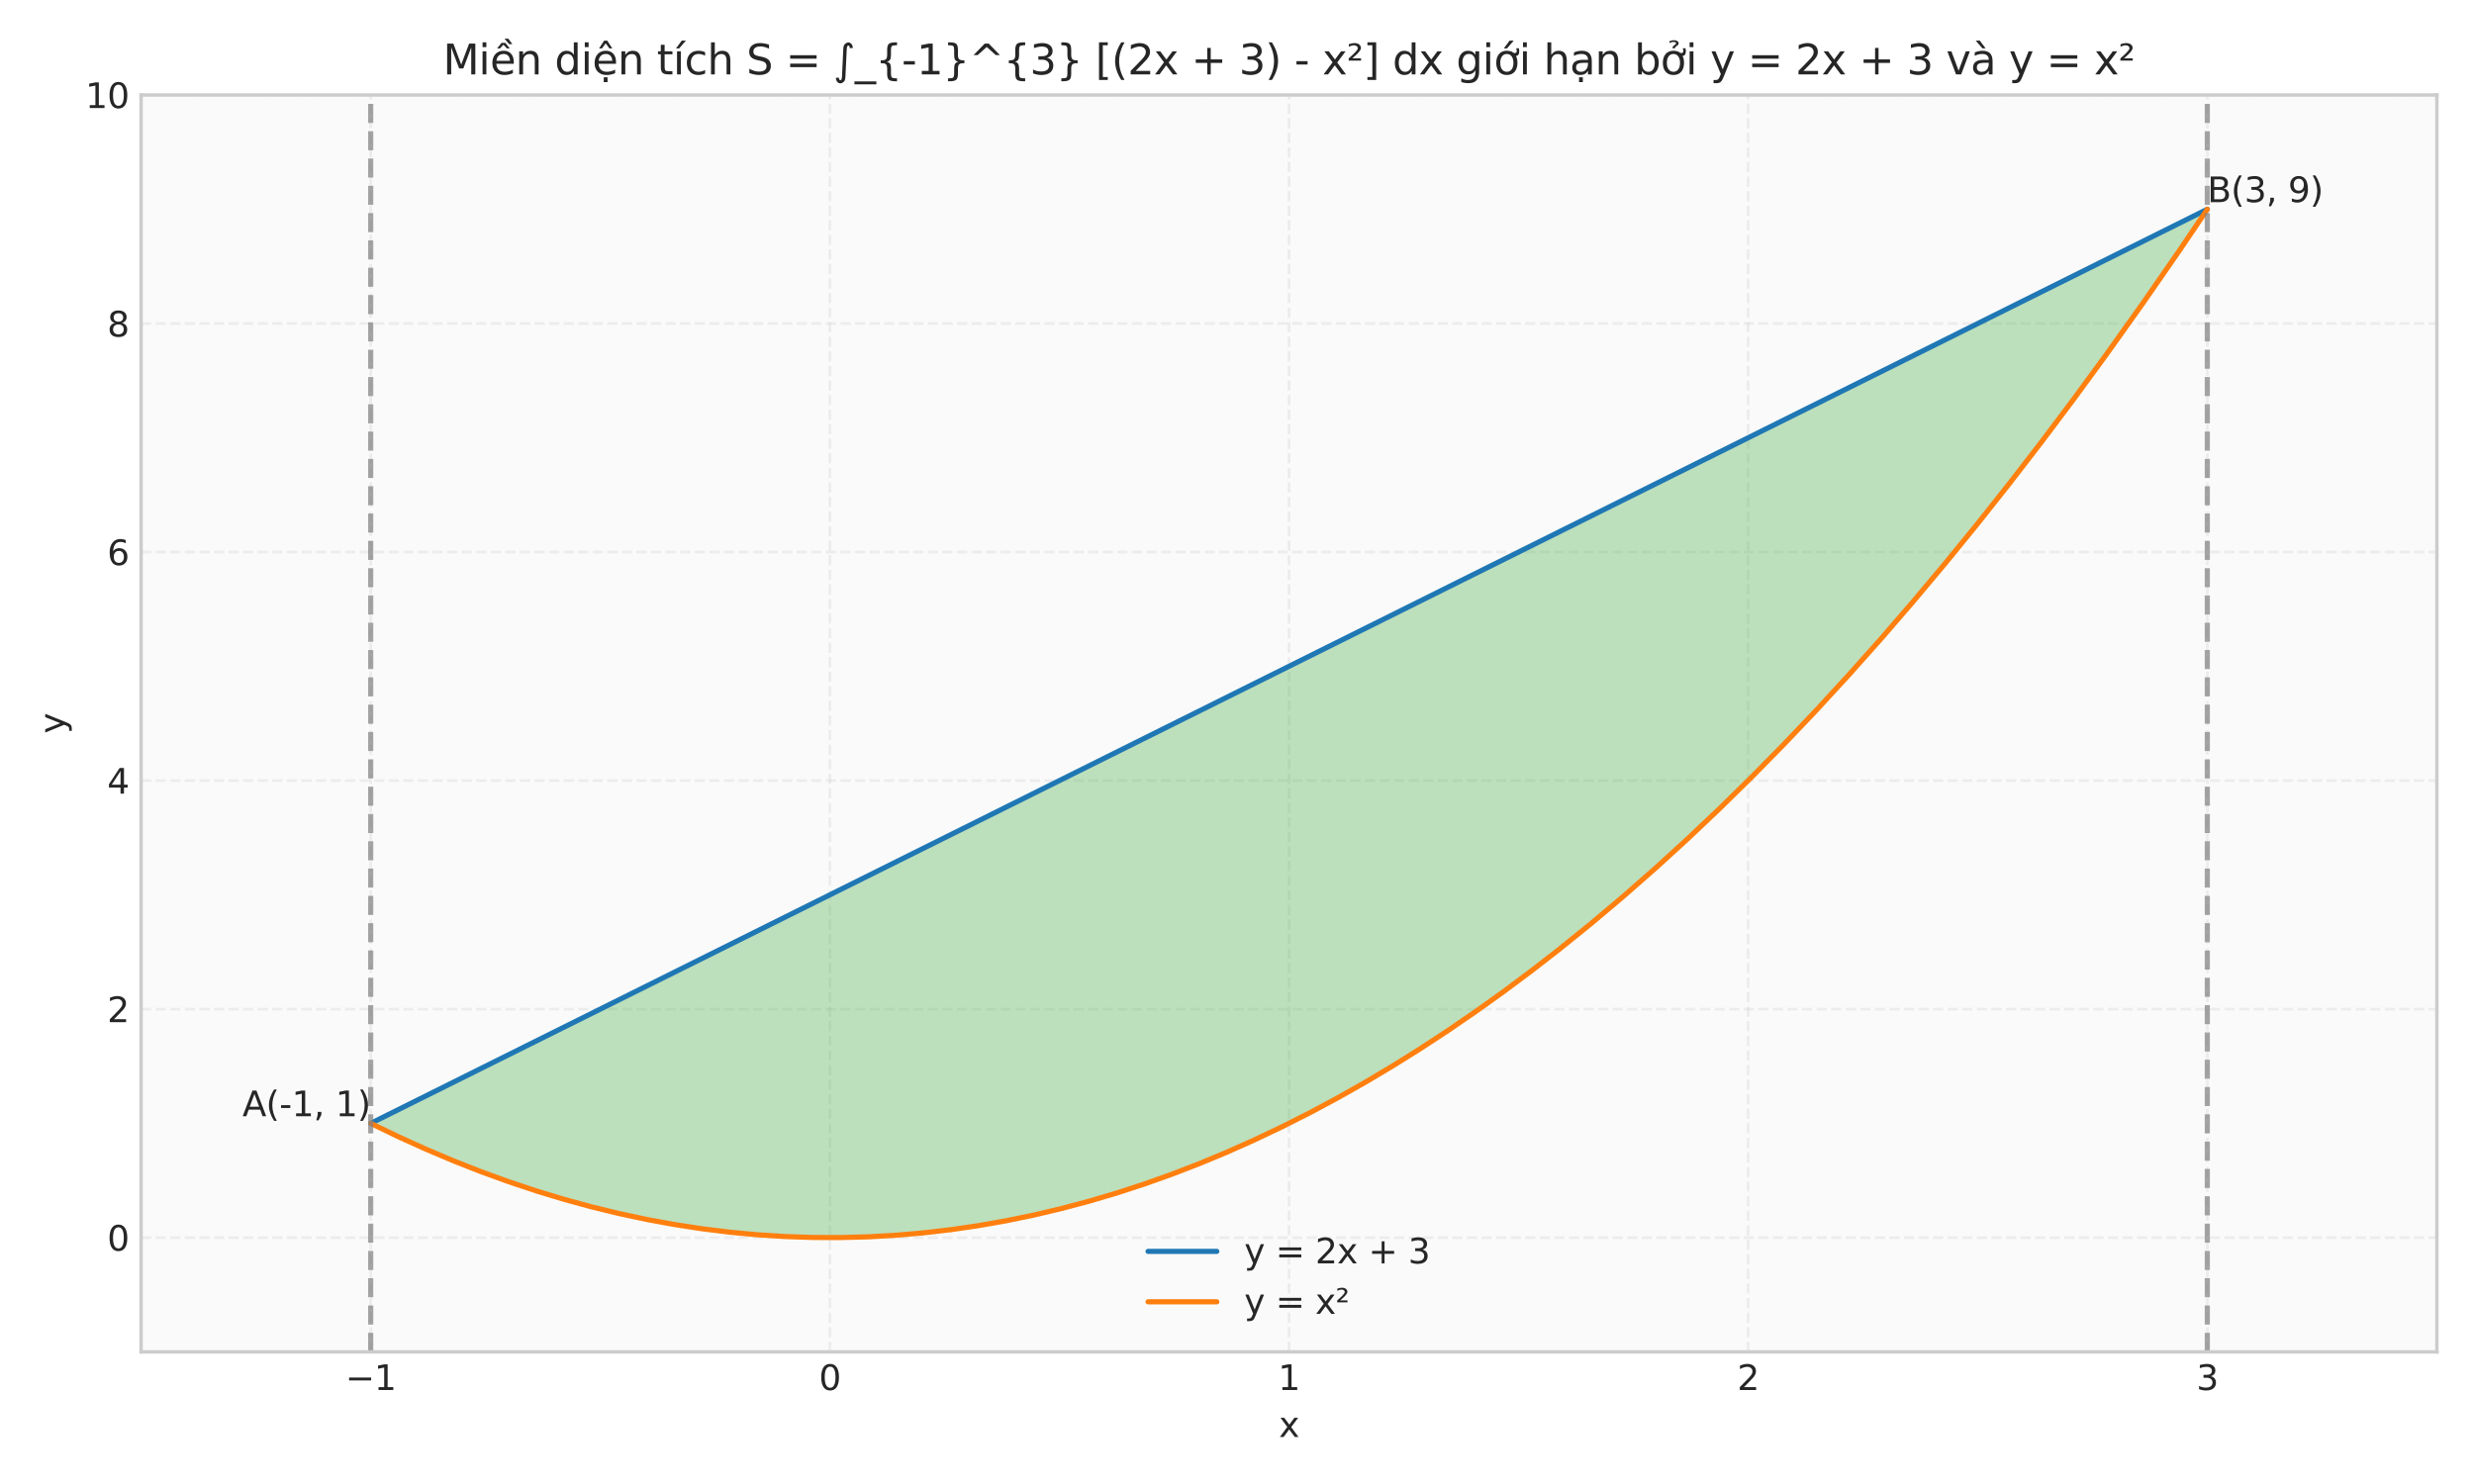 <?xml version="1.0" encoding="utf-8" standalone="no"?>
<!DOCTYPE svg PUBLIC "-//W3C//DTD SVG 1.1//EN"
  "http://www.w3.org/Graphics/SVG/1.1/DTD/svg11.dtd">
<svg xmlns:xlink="http://www.w3.org/1999/xlink" width="720pt" height="432pt" viewBox="0 0 720 432" xmlns="http://www.w3.org/2000/svg" version="1.1">
 <defs>
  <style type="text/css">*{stroke-linejoin: round; stroke-linecap: butt}</style>
 </defs>
 <g id="figure_1">
  <g id="patch_1">
   <path d="M 0 432 
L 720 432 
L 720 0 
L 0 0 
z
" style="fill: #ffffff"/>
  </g>
  <g id="axes_1">
   <g id="patch_2">
    <path d="M 41.07 393.54 
L 709.2 393.54 
L 709.2 27.656 
L 41.07 27.656 
z
" style="fill: #fafafa"/>
   </g>
   <g id="matplotlib.axis_1">
    <g id="xtick_1">
     <g id="line2d_1">
      <path d="M 107.883 393.54 
L 107.883 27.656 
" clip-path="url(#p62bab546d3)" style="fill: none; stroke-dasharray: 2.96,1.28; stroke-dashoffset: 0; stroke: #cccccc; stroke-opacity: 0.3; stroke-width: 0.8"/>
     </g>
     <g id="line2d_2"/>
     <g id="text_1">
      <!-- −1 -->
      <g style="fill: #262626" transform="translate(100.512 404.638) scale(0.1 -0.1)">
       <defs>
        <path id="DejaVuSans-2212" d="M 678 2272 
L 4684 2272 
L 4684 1741 
L 678 1741 
L 678 2272 
z
" transform="scale(0.016)"/>
        <path id="DejaVuSans-31" d="M 794 531 
L 1825 531 
L 1825 4091 
L 703 3866 
L 703 4441 
L 1819 4666 
L 2450 4666 
L 2450 531 
L 3481 531 
L 3481 0 
L 794 0 
L 794 531 
z
" transform="scale(0.016)"/>
       </defs>
       <use xlink:href="#DejaVuSans-2212"/>
       <use xlink:href="#DejaVuSans-31" transform="translate(83.789 0)"/>
      </g>
     </g>
    </g>
    <g id="xtick_2">
     <g id="line2d_3">
      <path d="M 241.509 393.54 
L 241.509 27.656 
" clip-path="url(#p62bab546d3)" style="fill: none; stroke-dasharray: 2.96,1.28; stroke-dashoffset: 0; stroke: #cccccc; stroke-opacity: 0.3; stroke-width: 0.8"/>
     </g>
     <g id="line2d_4"/>
     <g id="text_2">
      <!-- 0 -->
      <g style="fill: #262626" transform="translate(238.328 404.638) scale(0.1 -0.1)">
       <defs>
        <path id="DejaVuSans-30" d="M 2034 4250 
Q 1547 4250 1301 3770 
Q 1056 3291 1056 2328 
Q 1056 1369 1301 889 
Q 1547 409 2034 409 
Q 2525 409 2770 889 
Q 3016 1369 3016 2328 
Q 3016 3291 2770 3770 
Q 2525 4250 2034 4250 
z
M 2034 4750 
Q 2819 4750 3233 4129 
Q 3647 3509 3647 2328 
Q 3647 1150 3233 529 
Q 2819 -91 2034 -91 
Q 1250 -91 836 529 
Q 422 1150 422 2328 
Q 422 3509 836 4129 
Q 1250 4750 2034 4750 
z
" transform="scale(0.016)"/>
       </defs>
       <use xlink:href="#DejaVuSans-30"/>
      </g>
     </g>
    </g>
    <g id="xtick_3">
     <g id="line2d_5">
      <path d="M 375.135 393.54 
L 375.135 27.656 
" clip-path="url(#p62bab546d3)" style="fill: none; stroke-dasharray: 2.96,1.28; stroke-dashoffset: 0; stroke: #cccccc; stroke-opacity: 0.3; stroke-width: 0.8"/>
     </g>
     <g id="line2d_6"/>
     <g id="text_3">
      <!-- 1 -->
      <g style="fill: #262626" transform="translate(371.954 404.638) scale(0.1 -0.1)">
       <use xlink:href="#DejaVuSans-31"/>
      </g>
     </g>
    </g>
    <g id="xtick_4">
     <g id="line2d_7">
      <path d="M 508.761 393.54 
L 508.761 27.656 
" clip-path="url(#p62bab546d3)" style="fill: none; stroke-dasharray: 2.96,1.28; stroke-dashoffset: 0; stroke: #cccccc; stroke-opacity: 0.3; stroke-width: 0.8"/>
     </g>
     <g id="line2d_8"/>
     <g id="text_4">
      <!-- 2 -->
      <g style="fill: #262626" transform="translate(505.58 404.638) scale(0.1 -0.1)">
       <defs>
        <path id="DejaVuSans-32" d="M 1228 531 
L 3431 531 
L 3431 0 
L 469 0 
L 469 531 
Q 828 903 1448 1529 
Q 2069 2156 2228 2338 
Q 2531 2678 2651 2914 
Q 2772 3150 2772 3378 
Q 2772 3750 2511 3984 
Q 2250 4219 1831 4219 
Q 1534 4219 1204 4116 
Q 875 4013 500 3803 
L 500 4441 
Q 881 4594 1212 4672 
Q 1544 4750 1819 4750 
Q 2544 4750 2975 4387 
Q 3406 4025 3406 3419 
Q 3406 3131 3298 2873 
Q 3191 2616 2906 2266 
Q 2828 2175 2409 1742 
Q 1991 1309 1228 531 
z
" transform="scale(0.016)"/>
       </defs>
       <use xlink:href="#DejaVuSans-32"/>
      </g>
     </g>
    </g>
    <g id="xtick_5">
     <g id="line2d_9">
      <path d="M 642.387 393.54 
L 642.387 27.656 
" clip-path="url(#p62bab546d3)" style="fill: none; stroke-dasharray: 2.96,1.28; stroke-dashoffset: 0; stroke: #cccccc; stroke-opacity: 0.3; stroke-width: 0.8"/>
     </g>
     <g id="line2d_10"/>
     <g id="text_5">
      <!-- 3 -->
      <g style="fill: #262626" transform="translate(639.206 404.638) scale(0.1 -0.1)">
       <defs>
        <path id="DejaVuSans-33" d="M 2597 2516 
Q 3050 2419 3304 2112 
Q 3559 1806 3559 1356 
Q 3559 666 3084 287 
Q 2609 -91 1734 -91 
Q 1441 -91 1130 -33 
Q 819 25 488 141 
L 488 750 
Q 750 597 1062 519 
Q 1375 441 1716 441 
Q 2309 441 2620 675 
Q 2931 909 2931 1356 
Q 2931 1769 2642 2001 
Q 2353 2234 1838 2234 
L 1294 2234 
L 1294 2753 
L 1863 2753 
Q 2328 2753 2575 2939 
Q 2822 3125 2822 3475 
Q 2822 3834 2567 4026 
Q 2313 4219 1838 4219 
Q 1578 4219 1281 4162 
Q 984 4106 628 3988 
L 628 4550 
Q 988 4650 1302 4700 
Q 1616 4750 1894 4750 
Q 2613 4750 3031 4423 
Q 3450 4097 3450 3541 
Q 3450 3153 3228 2886 
Q 3006 2619 2597 2516 
z
" transform="scale(0.016)"/>
       </defs>
       <use xlink:href="#DejaVuSans-33"/>
      </g>
     </g>
    </g>
    <g id="text_6">
     <!-- x -->
     <g style="fill: #262626" transform="translate(372.176 418.317) scale(0.1 -0.1)">
      <defs>
       <path id="DejaVuSans-78" d="M 3513 3500 
L 2247 1797 
L 3578 0 
L 2900 0 
L 1881 1375 
L 863 0 
L 184 0 
L 1544 1831 
L 300 3500 
L 978 3500 
L 1906 2253 
L 2834 3500 
L 3513 3500 
z
" transform="scale(0.016)"/>
      </defs>
      <use xlink:href="#DejaVuSans-78"/>
     </g>
    </g>
   </g>
   <g id="matplotlib.axis_2">
    <g id="ytick_1">
     <g id="line2d_11">
      <path d="M 41.07 360.278 
L 709.2 360.278 
" clip-path="url(#p62bab546d3)" style="fill: none; stroke-dasharray: 2.96,1.28; stroke-dashoffset: 0; stroke: #cccccc; stroke-opacity: 0.3; stroke-width: 0.8"/>
     </g>
     <g id="line2d_12"/>
     <g id="text_7">
      <!-- 0 -->
      <g style="fill: #262626" transform="translate(31.207 364.077) scale(0.1 -0.1)">
       <use xlink:href="#DejaVuSans-30"/>
      </g>
     </g>
    </g>
    <g id="ytick_2">
     <g id="line2d_13">
      <path d="M 41.07 293.754 
L 709.2 293.754 
" clip-path="url(#p62bab546d3)" style="fill: none; stroke-dasharray: 2.96,1.28; stroke-dashoffset: 0; stroke: #cccccc; stroke-opacity: 0.3; stroke-width: 0.8"/>
     </g>
     <g id="line2d_14"/>
     <g id="text_8">
      <!-- 2 -->
      <g style="fill: #262626" transform="translate(31.207 297.553) scale(0.1 -0.1)">
       <use xlink:href="#DejaVuSans-32"/>
      </g>
     </g>
    </g>
    <g id="ytick_3">
     <g id="line2d_15">
      <path d="M 41.07 227.229 
L 709.2 227.229 
" clip-path="url(#p62bab546d3)" style="fill: none; stroke-dasharray: 2.96,1.28; stroke-dashoffset: 0; stroke: #cccccc; stroke-opacity: 0.3; stroke-width: 0.8"/>
     </g>
     <g id="line2d_16"/>
     <g id="text_9">
      <!-- 4 -->
      <g style="fill: #262626" transform="translate(31.207 231.029) scale(0.1 -0.1)">
       <defs>
        <path id="DejaVuSans-34" d="M 2419 4116 
L 825 1625 
L 2419 1625 
L 2419 4116 
z
M 2253 4666 
L 3047 4666 
L 3047 1625 
L 3713 1625 
L 3713 1100 
L 3047 1100 
L 3047 0 
L 2419 0 
L 2419 1100 
L 313 1100 
L 313 1709 
L 2253 4666 
z
" transform="scale(0.016)"/>
       </defs>
       <use xlink:href="#DejaVuSans-34"/>
      </g>
     </g>
    </g>
    <g id="ytick_4">
     <g id="line2d_17">
      <path d="M 41.07 160.705 
L 709.2 160.705 
" clip-path="url(#p62bab546d3)" style="fill: none; stroke-dasharray: 2.96,1.28; stroke-dashoffset: 0; stroke: #cccccc; stroke-opacity: 0.3; stroke-width: 0.8"/>
     </g>
     <g id="line2d_18"/>
     <g id="text_10">
      <!-- 6 -->
      <g style="fill: #262626" transform="translate(31.207 164.504) scale(0.1 -0.1)">
       <defs>
        <path id="DejaVuSans-36" d="M 2113 2584 
Q 1688 2584 1439 2293 
Q 1191 2003 1191 1497 
Q 1191 994 1439 701 
Q 1688 409 2113 409 
Q 2538 409 2786 701 
Q 3034 994 3034 1497 
Q 3034 2003 2786 2293 
Q 2538 2584 2113 2584 
z
M 3366 4563 
L 3366 3988 
Q 3128 4100 2886 4159 
Q 2644 4219 2406 4219 
Q 1781 4219 1451 3797 
Q 1122 3375 1075 2522 
Q 1259 2794 1537 2939 
Q 1816 3084 2150 3084 
Q 2853 3084 3261 2657 
Q 3669 2231 3669 1497 
Q 3669 778 3244 343 
Q 2819 -91 2113 -91 
Q 1303 -91 875 529 
Q 447 1150 447 2328 
Q 447 3434 972 4092 
Q 1497 4750 2381 4750 
Q 2619 4750 2861 4703 
Q 3103 4656 3366 4563 
z
" transform="scale(0.016)"/>
       </defs>
       <use xlink:href="#DejaVuSans-36"/>
      </g>
     </g>
    </g>
    <g id="ytick_5">
     <g id="line2d_19">
      <path d="M 41.07 94.181 
L 709.2 94.181 
" clip-path="url(#p62bab546d3)" style="fill: none; stroke-dasharray: 2.96,1.28; stroke-dashoffset: 0; stroke: #cccccc; stroke-opacity: 0.3; stroke-width: 0.8"/>
     </g>
     <g id="line2d_20"/>
     <g id="text_11">
      <!-- 8 -->
      <g style="fill: #262626" transform="translate(31.207 97.98) scale(0.1 -0.1)">
       <defs>
        <path id="DejaVuSans-38" d="M 2034 2216 
Q 1584 2216 1326 1975 
Q 1069 1734 1069 1313 
Q 1069 891 1326 650 
Q 1584 409 2034 409 
Q 2484 409 2743 651 
Q 3003 894 3003 1313 
Q 3003 1734 2745 1975 
Q 2488 2216 2034 2216 
z
M 1403 2484 
Q 997 2584 770 2862 
Q 544 3141 544 3541 
Q 544 4100 942 4425 
Q 1341 4750 2034 4750 
Q 2731 4750 3128 4425 
Q 3525 4100 3525 3541 
Q 3525 3141 3298 2862 
Q 3072 2584 2669 2484 
Q 3125 2378 3379 2068 
Q 3634 1759 3634 1313 
Q 3634 634 3220 271 
Q 2806 -91 2034 -91 
Q 1263 -91 848 271 
Q 434 634 434 1313 
Q 434 1759 690 2068 
Q 947 2378 1403 2484 
z
M 1172 3481 
Q 1172 3119 1398 2916 
Q 1625 2713 2034 2713 
Q 2441 2713 2670 2916 
Q 2900 3119 2900 3481 
Q 2900 3844 2670 4047 
Q 2441 4250 2034 4250 
Q 1625 4250 1398 4047 
Q 1172 3844 1172 3481 
z
" transform="scale(0.016)"/>
       </defs>
       <use xlink:href="#DejaVuSans-38"/>
      </g>
     </g>
    </g>
    <g id="ytick_6">
     <g id="line2d_21">
      <path d="M 41.07 27.656 
L 709.2 27.656 
" clip-path="url(#p62bab546d3)" style="fill: none; stroke-dasharray: 2.96,1.28; stroke-dashoffset: 0; stroke: #cccccc; stroke-opacity: 0.3; stroke-width: 0.8"/>
     </g>
     <g id="line2d_22"/>
     <g id="text_12">
      <!-- 10 -->
      <g style="fill: #262626" transform="translate(24.845 31.455) scale(0.1 -0.1)">
       <use xlink:href="#DejaVuSans-31"/>
       <use xlink:href="#DejaVuSans-30" transform="translate(63.623 0)"/>
      </g>
     </g>
    </g>
    <g id="text_13">
     <!-- y -->
     <g style="fill: #262626" transform="translate(18.765 213.558) rotate(-90) scale(0.1 -0.1)">
      <defs>
       <path id="DejaVuSans-79" d="M 2059 -325 
Q 1816 -950 1584 -1140 
Q 1353 -1331 966 -1331 
L 506 -1331 
L 506 -850 
L 844 -850 
Q 1081 -850 1212 -737 
Q 1344 -625 1503 -206 
L 1606 56 
L 191 3500 
L 800 3500 
L 1894 763 
L 2988 3500 
L 3597 3500 
L 2059 -325 
z
" transform="scale(0.016)"/>
      </defs>
      <use xlink:href="#DejaVuSans-79"/>
     </g>
    </g>
   </g>
   <g id="FillBetweenPolyCollection_1">
    <defs>
     <path id="mf0c376154e" d="M 107.883 -104.984 
L 107.883 -104.984 
L 109.223 -104.321 
L 110.562 -103.664 
L 111.902 -103.014 
L 113.241 -102.37 
L 114.581 -101.733 
L 115.921 -101.103 
L 117.26 -100.48 
L 118.6 -99.863 
L 119.939 -99.253 
L 121.279 -98.649 
L 122.619 -98.053 
L 123.958 -97.463 
L 125.298 -96.879 
L 126.638 -96.303 
L 127.977 -95.733 
L 129.317 -95.169 
L 130.656 -94.613 
L 131.996 -94.063 
L 133.336 -93.52 
L 134.675 -92.983 
L 136.015 -92.453 
L 137.354 -91.93 
L 138.694 -91.414 
L 140.034 -90.904 
L 141.373 -90.401 
L 142.713 -89.904 
L 144.052 -89.415 
L 145.392 -88.931 
L 146.732 -88.455 
L 148.071 -87.985 
L 149.411 -87.522 
L 150.75 -87.066 
L 152.09 -86.617 
L 153.43 -86.174 
L 154.769 -85.737 
L 156.109 -85.308 
L 157.449 -84.885 
L 158.788 -84.469 
L 160.128 -84.059 
L 161.467 -83.656 
L 162.807 -83.26 
L 164.147 -82.871 
L 165.486 -82.488 
L 166.826 -82.112 
L 168.165 -81.743 
L 169.505 -81.38 
L 170.845 -81.024 
L 172.184 -80.674 
L 173.524 -80.332 
L 174.863 -79.996 
L 176.203 -79.667 
L 177.543 -79.344 
L 178.882 -79.028 
L 180.222 -78.719 
L 181.561 -78.416 
L 182.901 -78.121 
L 184.241 -77.831 
L 185.58 -77.549 
L 186.92 -77.273 
L 188.26 -77.004 
L 189.599 -76.742 
L 190.939 -76.486 
L 192.278 -76.237 
L 193.618 -75.994 
L 194.958 -75.759 
L 196.297 -75.53 
L 197.637 -75.307 
L 198.976 -75.092 
L 200.316 -74.883 
L 201.656 -74.681 
L 202.995 -74.485 
L 204.335 -74.296 
L 205.674 -74.114 
L 207.014 -73.939 
L 208.354 -73.77 
L 209.693 -73.608 
L 211.033 -73.452 
L 212.373 -73.303 
L 213.712 -73.161 
L 215.052 -73.026 
L 216.391 -72.897 
L 217.731 -72.775 
L 219.071 -72.66 
L 220.41 -72.551 
L 221.75 -72.449 
L 223.089 -72.354 
L 224.429 -72.265 
L 225.769 -72.183 
L 227.108 -72.108 
L 228.448 -72.04 
L 229.787 -71.978 
L 231.127 -71.923 
L 232.467 -71.874 
L 233.806 -71.832 
L 235.146 -71.797 
L 236.485 -71.769 
L 237.825 -71.747 
L 239.165 -71.732 
L 240.504 -71.724 
L 241.844 -71.722 
L 243.184 -71.727 
L 244.523 -71.739 
L 245.863 -71.757 
L 247.202 -71.782 
L 248.542 -71.814 
L 249.882 -71.853 
L 251.221 -71.898 
L 252.561 -71.949 
L 253.9 -72.008 
L 255.24 -72.073 
L 256.58 -72.145 
L 257.919 -72.224 
L 259.259 -72.309 
L 260.598 -72.401 
L 261.938 -72.499 
L 263.278 -72.605 
L 264.617 -72.717 
L 265.957 -72.835 
L 267.296 -72.961 
L 268.636 -73.093 
L 269.976 -73.232 
L 271.315 -73.377 
L 272.655 -73.529 
L 273.995 -73.688 
L 275.334 -73.853 
L 276.674 -74.025 
L 278.013 -74.204 
L 279.353 -74.39 
L 280.693 -74.582 
L 282.032 -74.781 
L 283.372 -74.987 
L 284.711 -75.199 
L 286.051 -75.418 
L 287.391 -75.643 
L 288.73 -75.876 
L 290.07 -76.115 
L 291.409 -76.36 
L 292.749 -76.613 
L 294.089 -76.872 
L 295.428 -77.138 
L 296.768 -77.41 
L 298.107 -77.689 
L 299.447 -77.975 
L 300.787 -78.268 
L 302.126 -78.567 
L 303.466 -78.873 
L 304.806 -79.185 
L 306.145 -79.504 
L 307.485 -79.83 
L 308.824 -80.163 
L 310.164 -80.502 
L 311.504 -80.848 
L 312.843 -81.201 
L 314.183 -81.56 
L 315.522 -81.926 
L 316.862 -82.299 
L 318.202 -82.679 
L 319.541 -83.065 
L 320.881 -83.457 
L 322.22 -83.857 
L 323.56 -84.263 
L 324.9 -84.676 
L 326.239 -85.095 
L 327.579 -85.522 
L 328.918 -85.955 
L 330.258 -86.394 
L 331.598 -86.84 
L 332.937 -87.293 
L 334.277 -87.753 
L 335.617 -88.219 
L 336.956 -88.692 
L 338.296 -89.172 
L 339.635 -89.659 
L 340.975 -90.152 
L 342.315 -90.651 
L 343.654 -91.158 
L 344.994 -91.671 
L 346.333 -92.191 
L 347.673 -92.717 
L 349.013 -93.251 
L 350.352 -93.79 
L 351.692 -94.337 
L 353.031 -94.89 
L 354.371 -95.45 
L 355.711 -96.017 
L 357.05 -96.59 
L 358.39 -97.17 
L 359.729 -97.757 
L 361.069 -98.35 
L 362.409 -98.95 
L 363.748 -99.557 
L 365.088 -100.17 
L 366.428 -100.79 
L 367.767 -101.417 
L 369.107 -102.051 
L 370.446 -102.691 
L 371.786 -103.338 
L 373.126 -103.991 
L 374.465 -104.652 
L 375.805 -105.318 
L 377.144 -105.992 
L 378.484 -106.672 
L 379.824 -107.359 
L 381.163 -108.053 
L 382.503 -108.753 
L 383.842 -109.46 
L 385.182 -110.174 
L 386.522 -110.894 
L 387.861 -111.621 
L 389.201 -112.355 
L 390.541 -113.096 
L 391.88 -113.843 
L 393.22 -114.597 
L 394.559 -115.357 
L 395.899 -116.124 
L 397.239 -116.898 
L 398.578 -117.679 
L 399.918 -118.466 
L 401.257 -119.26 
L 402.597 -120.061 
L 403.937 -120.868 
L 405.276 -121.682 
L 406.616 -122.503 
L 407.955 -123.33 
L 409.295 -124.164 
L 410.635 -125.005 
L 411.974 -125.852 
L 413.314 -126.706 
L 414.653 -127.567 
L 415.993 -128.435 
L 417.333 -129.309 
L 418.672 -130.19 
L 420.012 -131.077 
L 421.352 -131.971 
L 422.691 -132.872 
L 424.031 -133.78 
L 425.37 -134.694 
L 426.71 -135.615 
L 428.05 -136.543 
L 429.389 -137.477 
L 430.729 -138.418 
L 432.068 -139.366 
L 433.408 -140.32 
L 434.748 -141.281 
L 436.087 -142.249 
L 437.427 -143.224 
L 438.766 -144.205 
L 440.106 -145.193 
L 441.446 -146.187 
L 442.785 -147.188 
L 444.125 -148.196 
L 445.464 -149.211 
L 446.804 -150.232 
L 448.144 -151.26 
L 449.483 -152.295 
L 450.823 -153.336 
L 452.163 -154.384 
L 453.502 -155.439 
L 454.842 -156.5 
L 456.181 -157.568 
L 457.521 -158.643 
L 458.861 -159.724 
L 460.2 -160.812 
L 461.54 -161.907 
L 462.879 -163.009 
L 464.219 -164.117 
L 465.559 -165.232 
L 466.898 -166.353 
L 468.238 -167.482 
L 469.577 -168.616 
L 470.917 -169.758 
L 472.257 -170.906 
L 473.596 -172.061 
L 474.936 -173.223 
L 476.275 -174.391 
L 477.615 -175.566 
L 478.955 -176.748 
L 480.294 -177.937 
L 481.634 -179.132 
L 482.974 -180.333 
L 484.313 -181.542 
L 485.653 -182.757 
L 486.992 -183.979 
L 488.332 -185.207 
L 489.672 -186.443 
L 491.011 -187.684 
L 492.351 -188.933 
L 493.69 -190.188 
L 495.03 -191.45 
L 496.37 -192.719 
L 497.709 -193.994 
L 499.049 -195.276 
L 500.388 -196.565 
L 501.728 -197.86 
L 503.068 -199.162 
L 504.407 -200.471 
L 505.747 -201.787 
L 507.086 -203.109 
L 508.426 -204.437 
L 509.766 -205.773 
L 511.105 -207.115 
L 512.445 -208.464 
L 513.785 -209.82 
L 515.124 -211.182 
L 516.464 -212.551 
L 517.803 -213.926 
L 519.143 -215.309 
L 520.483 -216.698 
L 521.822 -218.093 
L 523.162 -219.496 
L 524.501 -220.905 
L 525.841 -222.32 
L 527.181 -223.743 
L 528.52 -225.172 
L 529.86 -226.608 
L 531.199 -228.05 
L 532.539 -229.499 
L 533.879 -230.955 
L 535.218 -232.418 
L 536.558 -233.887 
L 537.897 -235.363 
L 539.237 -236.845 
L 540.577 -238.335 
L 541.916 -239.831 
L 543.256 -241.333 
L 544.596 -242.842 
L 545.935 -244.358 
L 547.275 -245.881 
L 548.614 -247.411 
L 549.954 -248.947 
L 551.294 -250.489 
L 552.633 -252.039 
L 553.973 -253.595 
L 555.312 -255.158 
L 556.652 -256.727 
L 557.992 -258.303 
L 559.331 -259.886 
L 560.671 -261.476 
L 562.01 -263.072 
L 563.35 -264.675 
L 564.69 -266.285 
L 566.029 -267.901 
L 567.369 -269.524 
L 568.709 -271.154 
L 570.048 -272.79 
L 571.388 -274.433 
L 572.727 -276.083 
L 574.067 -277.739 
L 575.407 -279.402 
L 576.746 -281.072 
L 578.086 -282.748 
L 579.425 -284.432 
L 580.765 -286.121 
L 582.105 -287.818 
L 583.444 -289.521 
L 584.784 -291.231 
L 586.123 -292.948 
L 587.463 -294.671 
L 588.803 -296.401 
L 590.142 -298.138 
L 591.482 -299.881 
L 592.821 -301.631 
L 594.161 -303.388 
L 595.501 -305.151 
L 596.84 -306.921 
L 598.18 -308.698 
L 599.52 -310.481 
L 600.859 -312.271 
L 602.199 -314.068 
L 603.538 -315.872 
L 604.878 -317.682 
L 606.218 -319.499 
L 607.557 -321.322 
L 608.897 -323.153 
L 610.236 -324.99 
L 611.576 -326.833 
L 612.916 -328.683 
L 614.255 -330.54 
L 615.595 -332.404 
L 616.934 -334.274 
L 618.274 -336.151 
L 619.614 -338.035 
L 620.953 -339.926 
L 622.293 -341.823 
L 623.632 -343.727 
L 624.972 -345.637 
L 626.312 -347.554 
L 627.651 -349.478 
L 628.991 -351.409 
L 630.331 -353.346 
L 631.67 -355.29 
L 633.01 -357.24 
L 634.349 -359.198 
L 635.689 -361.161 
L 637.029 -363.132 
L 638.368 -365.109 
L 639.708 -367.093 
L 641.047 -369.084 
L 642.387 -371.082 
L 642.387 -371.082 
L 642.387 -371.082 
L 641.047 -370.415 
L 639.708 -369.748 
L 638.368 -369.081 
L 637.029 -368.414 
L 635.689 -367.747 
L 634.349 -367.08 
L 633.01 -366.413 
L 631.67 -365.746 
L 630.331 -365.079 
L 628.991 -364.412 
L 627.651 -363.746 
L 626.312 -363.079 
L 624.972 -362.412 
L 623.632 -361.745 
L 622.293 -361.078 
L 620.953 -360.411 
L 619.614 -359.744 
L 618.274 -359.077 
L 616.934 -358.41 
L 615.595 -357.743 
L 614.255 -357.076 
L 612.916 -356.41 
L 611.576 -355.743 
L 610.236 -355.076 
L 608.897 -354.409 
L 607.557 -353.742 
L 606.218 -353.075 
L 604.878 -352.408 
L 603.538 -351.741 
L 602.199 -351.074 
L 600.859 -350.407 
L 599.52 -349.74 
L 598.18 -349.074 
L 596.84 -348.407 
L 595.501 -347.74 
L 594.161 -347.073 
L 592.821 -346.406 
L 591.482 -345.739 
L 590.142 -345.072 
L 588.803 -344.405 
L 587.463 -343.738 
L 586.123 -343.071 
L 584.784 -342.404 
L 583.444 -341.737 
L 582.105 -341.071 
L 580.765 -340.404 
L 579.425 -339.737 
L 578.086 -339.07 
L 576.746 -338.403 
L 575.407 -337.736 
L 574.067 -337.069 
L 572.727 -336.402 
L 571.388 -335.735 
L 570.048 -335.068 
L 568.709 -334.401 
L 567.369 -333.735 
L 566.029 -333.068 
L 564.69 -332.401 
L 563.35 -331.734 
L 562.01 -331.067 
L 560.671 -330.4 
L 559.331 -329.733 
L 557.992 -329.066 
L 556.652 -328.399 
L 555.312 -327.732 
L 553.973 -327.065 
L 552.633 -326.399 
L 551.294 -325.732 
L 549.954 -325.065 
L 548.614 -324.398 
L 547.275 -323.731 
L 545.935 -323.064 
L 544.596 -322.397 
L 543.256 -321.73 
L 541.916 -321.063 
L 540.577 -320.396 
L 539.237 -319.729 
L 537.897 -319.063 
L 536.558 -318.396 
L 535.218 -317.729 
L 533.879 -317.062 
L 532.539 -316.395 
L 531.199 -315.728 
L 529.86 -315.061 
L 528.52 -314.394 
L 527.181 -313.727 
L 525.841 -313.06 
L 524.501 -312.393 
L 523.162 -311.727 
L 521.822 -311.06 
L 520.483 -310.393 
L 519.143 -309.726 
L 517.803 -309.059 
L 516.464 -308.392 
L 515.124 -307.725 
L 513.785 -307.058 
L 512.445 -306.391 
L 511.105 -305.724 
L 509.766 -305.057 
L 508.426 -304.39 
L 507.086 -303.724 
L 505.747 -303.057 
L 504.407 -302.39 
L 503.068 -301.723 
L 501.728 -301.056 
L 500.388 -300.389 
L 499.049 -299.722 
L 497.709 -299.055 
L 496.37 -298.388 
L 495.03 -297.721 
L 493.69 -297.054 
L 492.351 -296.388 
L 491.011 -295.721 
L 489.672 -295.054 
L 488.332 -294.387 
L 486.992 -293.72 
L 485.653 -293.053 
L 484.313 -292.386 
L 482.974 -291.719 
L 481.634 -291.052 
L 480.294 -290.385 
L 478.955 -289.718 
L 477.615 -289.052 
L 476.275 -288.385 
L 474.936 -287.718 
L 473.596 -287.051 
L 472.257 -286.384 
L 470.917 -285.717 
L 469.577 -285.05 
L 468.238 -284.383 
L 466.898 -283.716 
L 465.559 -283.049 
L 464.219 -282.382 
L 462.879 -281.716 
L 461.54 -281.049 
L 460.2 -280.382 
L 458.861 -279.715 
L 457.521 -279.048 
L 456.181 -278.381 
L 454.842 -277.714 
L 453.502 -277.047 
L 452.163 -276.38 
L 450.823 -275.713 
L 449.483 -275.046 
L 448.144 -274.38 
L 446.804 -273.713 
L 445.464 -273.046 
L 444.125 -272.379 
L 442.785 -271.712 
L 441.446 -271.045 
L 440.106 -270.378 
L 438.766 -269.711 
L 437.427 -269.044 
L 436.087 -268.377 
L 434.748 -267.71 
L 433.408 -267.043 
L 432.068 -266.377 
L 430.729 -265.71 
L 429.389 -265.043 
L 428.05 -264.376 
L 426.71 -263.709 
L 425.37 -263.042 
L 424.031 -262.375 
L 422.691 -261.708 
L 421.352 -261.041 
L 420.012 -260.374 
L 418.672 -259.707 
L 417.333 -259.041 
L 415.993 -258.374 
L 414.653 -257.707 
L 413.314 -257.04 
L 411.974 -256.373 
L 410.635 -255.706 
L 409.295 -255.039 
L 407.955 -254.372 
L 406.616 -253.705 
L 405.276 -253.038 
L 403.937 -252.371 
L 402.597 -251.705 
L 401.257 -251.038 
L 399.918 -250.371 
L 398.578 -249.704 
L 397.239 -249.037 
L 395.899 -248.37 
L 394.559 -247.703 
L 393.22 -247.036 
L 391.88 -246.369 
L 390.541 -245.702 
L 389.201 -245.035 
L 387.861 -244.369 
L 386.522 -243.702 
L 385.182 -243.035 
L 383.842 -242.368 
L 382.503 -241.701 
L 381.163 -241.034 
L 379.824 -240.367 
L 378.484 -239.7 
L 377.144 -239.033 
L 375.805 -238.366 
L 374.465 -237.699 
L 373.126 -237.032 
L 371.786 -236.366 
L 370.446 -235.699 
L 369.107 -235.032 
L 367.767 -234.365 
L 366.428 -233.698 
L 365.088 -233.031 
L 363.748 -232.364 
L 362.409 -231.697 
L 361.069 -231.03 
L 359.729 -230.363 
L 358.39 -229.696 
L 357.05 -229.03 
L 355.711 -228.363 
L 354.371 -227.696 
L 353.031 -227.029 
L 351.692 -226.362 
L 350.352 -225.695 
L 349.013 -225.028 
L 347.673 -224.361 
L 346.333 -223.694 
L 344.994 -223.027 
L 343.654 -222.36 
L 342.315 -221.694 
L 340.975 -221.027 
L 339.635 -220.36 
L 338.296 -219.693 
L 336.956 -219.026 
L 335.617 -218.359 
L 334.277 -217.692 
L 332.937 -217.025 
L 331.598 -216.358 
L 330.258 -215.691 
L 328.918 -215.024 
L 327.579 -214.358 
L 326.239 -213.691 
L 324.9 -213.024 
L 323.56 -212.357 
L 322.22 -211.69 
L 320.881 -211.023 
L 319.541 -210.356 
L 318.202 -209.689 
L 316.862 -209.022 
L 315.522 -208.355 
L 314.183 -207.688 
L 312.843 -207.022 
L 311.504 -206.355 
L 310.164 -205.688 
L 308.824 -205.021 
L 307.485 -204.354 
L 306.145 -203.687 
L 304.806 -203.02 
L 303.466 -202.353 
L 302.126 -201.686 
L 300.787 -201.019 
L 299.447 -200.352 
L 298.107 -199.685 
L 296.768 -199.019 
L 295.428 -198.352 
L 294.089 -197.685 
L 292.749 -197.018 
L 291.409 -196.351 
L 290.07 -195.684 
L 288.73 -195.017 
L 287.391 -194.35 
L 286.051 -193.683 
L 284.711 -193.016 
L 283.372 -192.349 
L 282.032 -191.683 
L 280.693 -191.016 
L 279.353 -190.349 
L 278.013 -189.682 
L 276.674 -189.015 
L 275.334 -188.348 
L 273.995 -187.681 
L 272.655 -187.014 
L 271.315 -186.347 
L 269.976 -185.68 
L 268.636 -185.013 
L 267.296 -184.347 
L 265.957 -183.68 
L 264.617 -183.013 
L 263.278 -182.346 
L 261.938 -181.679 
L 260.598 -181.012 
L 259.259 -180.345 
L 257.919 -179.678 
L 256.58 -179.011 
L 255.24 -178.344 
L 253.9 -177.677 
L 252.561 -177.011 
L 251.221 -176.344 
L 249.882 -175.677 
L 248.542 -175.01 
L 247.202 -174.343 
L 245.863 -173.676 
L 244.523 -173.009 
L 243.184 -172.342 
L 241.844 -171.675 
L 240.504 -171.008 
L 239.165 -170.341 
L 237.825 -169.674 
L 236.485 -169.008 
L 235.146 -168.341 
L 233.806 -167.674 
L 232.467 -167.007 
L 231.127 -166.34 
L 229.787 -165.673 
L 228.448 -165.006 
L 227.108 -164.339 
L 225.769 -163.672 
L 224.429 -163.005 
L 223.089 -162.338 
L 221.75 -161.672 
L 220.41 -161.005 
L 219.071 -160.338 
L 217.731 -159.671 
L 216.391 -159.004 
L 215.052 -158.337 
L 213.712 -157.67 
L 212.373 -157.003 
L 211.033 -156.336 
L 209.693 -155.669 
L 208.354 -155.002 
L 207.014 -154.336 
L 205.674 -153.669 
L 204.335 -153.002 
L 202.995 -152.335 
L 201.656 -151.668 
L 200.316 -151.001 
L 198.976 -150.334 
L 197.637 -149.667 
L 196.297 -149 
L 194.958 -148.333 
L 193.618 -147.666 
L 192.278 -147 
L 190.939 -146.333 
L 189.599 -145.666 
L 188.26 -144.999 
L 186.92 -144.332 
L 185.58 -143.665 
L 184.241 -142.998 
L 182.901 -142.331 
L 181.561 -141.664 
L 180.222 -140.997 
L 178.882 -140.33 
L 177.543 -139.664 
L 176.203 -138.997 
L 174.863 -138.33 
L 173.524 -137.663 
L 172.184 -136.996 
L 170.845 -136.329 
L 169.505 -135.662 
L 168.165 -134.995 
L 166.826 -134.328 
L 165.486 -133.661 
L 164.147 -132.994 
L 162.807 -132.327 
L 161.467 -131.661 
L 160.128 -130.994 
L 158.788 -130.327 
L 157.449 -129.66 
L 156.109 -128.993 
L 154.769 -128.326 
L 153.43 -127.659 
L 152.09 -126.992 
L 150.75 -126.325 
L 149.411 -125.658 
L 148.071 -124.991 
L 146.732 -124.325 
L 145.392 -123.658 
L 144.052 -122.991 
L 142.713 -122.324 
L 141.373 -121.657 
L 140.034 -120.99 
L 138.694 -120.323 
L 137.354 -119.656 
L 136.015 -118.989 
L 134.675 -118.322 
L 133.336 -117.655 
L 131.996 -116.989 
L 130.656 -116.322 
L 129.317 -115.655 
L 127.977 -114.988 
L 126.638 -114.321 
L 125.298 -113.654 
L 123.958 -112.987 
L 122.619 -112.32 
L 121.279 -111.653 
L 119.939 -110.986 
L 118.6 -110.319 
L 117.26 -109.653 
L 115.921 -108.986 
L 114.581 -108.319 
L 113.241 -107.652 
L 111.902 -106.985 
L 110.562 -106.318 
L 109.223 -105.651 
L 107.883 -104.984 
z
" style="stroke: #2ca02c; stroke-opacity: 0.3"/>
    </defs>
    <g clip-path="url(#p62bab546d3)">
     <use xlink:href="#mf0c376154e" x="0" y="432" style="fill: #2ca02c; fill-opacity: 0.3; stroke: #2ca02c; stroke-opacity: 0.3"/>
    </g>
   </g>
   <g id="line2d_23">
    <path d="M 107.883 327.016 
L 642.387 60.918 
L 642.387 60.918 
" clip-path="url(#p62bab546d3)" style="fill: none; stroke: #1f77b4; stroke-width: 1.5; stroke-linecap: round"/>
   </g>
   <g id="line2d_24">
    <path d="M 107.883 327.016 
L 115.921 330.897 
L 123.958 334.537 
L 131.996 337.937 
L 140.034 341.096 
L 148.071 344.015 
L 156.109 346.692 
L 164.147 349.129 
L 172.184 351.326 
L 180.222 353.281 
L 188.26 354.996 
L 196.297 356.47 
L 204.335 357.704 
L 212.373 358.697 
L 220.41 359.449 
L 228.448 359.96 
L 236.485 360.231 
L 244.523 360.261 
L 252.561 360.051 
L 260.598 359.599 
L 268.636 358.907 
L 276.674 357.975 
L 284.711 356.801 
L 292.749 355.387 
L 300.787 353.732 
L 308.824 351.837 
L 316.862 349.701 
L 324.9 347.324 
L 332.937 344.707 
L 340.975 341.848 
L 349.013 338.749 
L 357.05 335.41 
L 365.088 331.83 
L 373.126 328.009 
L 381.163 323.947 
L 389.201 319.645 
L 397.239 315.102 
L 405.276 310.318 
L 413.314 305.294 
L 421.352 300.029 
L 429.389 294.523 
L 437.427 288.776 
L 445.464 282.789 
L 453.502 276.561 
L 462.879 268.991 
L 472.257 261.094 
L 481.634 252.868 
L 491.011 244.316 
L 500.388 235.435 
L 509.766 226.227 
L 519.143 216.691 
L 528.52 206.828 
L 537.897 196.637 
L 547.275 186.119 
L 556.652 175.273 
L 566.029 164.099 
L 575.407 152.598 
L 584.784 140.769 
L 594.161 128.612 
L 603.538 116.128 
L 612.916 103.317 
L 623.632 88.273 
L 634.349 72.802 
L 642.387 60.918 
L 642.387 60.918 
" clip-path="url(#p62bab546d3)" style="fill: none; stroke: #ff7f0e; stroke-width: 1.5; stroke-linecap: round"/>
   </g>
   <g id="line2d_25">
    <path d="M 107.883 393.54 
L 107.883 27.656 
" clip-path="url(#p62bab546d3)" style="fill: none; stroke-dasharray: 5.55,2.4; stroke-dashoffset: 0; stroke: #808080; stroke-opacity: 0.7; stroke-width: 1.5"/>
   </g>
   <g id="line2d_26">
    <path d="M 642.387 393.54 
L 642.387 27.656 
" clip-path="url(#p62bab546d3)" style="fill: none; stroke-dasharray: 5.55,2.4; stroke-dashoffset: 0; stroke: #808080; stroke-opacity: 0.7; stroke-width: 1.5"/>
   </g>
   <g id="patch_3">
    <path d="M 41.07 393.54 
L 41.07 27.656 
" style="fill: none; stroke: #cccccc; stroke-linejoin: miter; stroke-linecap: square"/>
   </g>
   <g id="patch_4">
    <path d="M 709.2 393.54 
L 709.2 27.656 
" style="fill: none; stroke: #cccccc; stroke-linejoin: miter; stroke-linecap: square"/>
   </g>
   <g id="patch_5">
    <path d="M 41.07 393.54 
L 709.2 393.54 
" style="fill: none; stroke: #cccccc; stroke-linejoin: miter; stroke-linecap: square"/>
   </g>
   <g id="patch_6">
    <path d="M 41.07 27.656 
L 709.2 27.656 
" style="fill: none; stroke: #cccccc; stroke-linejoin: miter; stroke-linecap: square"/>
   </g>
   <g id="text_14">
    <!-- A(-1, 1) -->
    <g style="fill: #262626" transform="translate(70.55 324.936) scale(0.1 -0.1)">
     <defs>
      <path id="DejaVuSans-41" d="M 2188 4044 
L 1331 1722 
L 3047 1722 
L 2188 4044 
z
M 1831 4666 
L 2547 4666 
L 4325 0 
L 3669 0 
L 3244 1197 
L 1141 1197 
L 716 0 
L 50 0 
L 1831 4666 
z
" transform="scale(0.016)"/>
      <path id="DejaVuSans-28" d="M 1984 4856 
Q 1566 4138 1362 3434 
Q 1159 2731 1159 2009 
Q 1159 1288 1364 580 
Q 1569 -128 1984 -844 
L 1484 -844 
Q 1016 -109 783 600 
Q 550 1309 550 2009 
Q 550 2706 781 3412 
Q 1013 4119 1484 4856 
L 1984 4856 
z
" transform="scale(0.016)"/>
      <path id="DejaVuSans-2d" d="M 313 2009 
L 1997 2009 
L 1997 1497 
L 313 1497 
L 313 2009 
z
" transform="scale(0.016)"/>
      <path id="DejaVuSans-2c" d="M 750 794 
L 1409 794 
L 1409 256 
L 897 -744 
L 494 -744 
L 750 256 
L 750 794 
z
" transform="scale(0.016)"/>
      <path id="DejaVuSans-20" transform="scale(0.016)"/>
      <path id="DejaVuSans-29" d="M 513 4856 
L 1013 4856 
Q 1481 4119 1714 3412 
Q 1947 2706 1947 2009 
Q 1947 1309 1714 600 
Q 1481 -109 1013 -844 
L 513 -844 
Q 928 -128 1133 580 
Q 1338 1288 1338 2009 
Q 1338 2731 1133 3434 
Q 928 4138 513 4856 
z
" transform="scale(0.016)"/>
     </defs>
     <use xlink:href="#DejaVuSans-41"/>
     <use xlink:href="#DejaVuSans-28" transform="translate(68.408 0)"/>
     <use xlink:href="#DejaVuSans-2d" transform="translate(107.422 0)"/>
     <use xlink:href="#DejaVuSans-31" transform="translate(143.506 0)"/>
     <use xlink:href="#DejaVuSans-2c" transform="translate(207.129 0)"/>
     <use xlink:href="#DejaVuSans-20" transform="translate(238.916 0)"/>
     <use xlink:href="#DejaVuSans-31" transform="translate(270.703 0)"/>
     <use xlink:href="#DejaVuSans-29" transform="translate(334.326 0)"/>
    </g>
   </g>
   <g id="text_15">
    <!-- B(3, 9) -->
    <g style="fill: #262626" transform="translate(642.387 58.839) scale(0.1 -0.1)">
     <defs>
      <path id="DejaVuSans-42" d="M 1259 2228 
L 1259 519 
L 2272 519 
Q 2781 519 3026 730 
Q 3272 941 3272 1375 
Q 3272 1813 3026 2020 
Q 2781 2228 2272 2228 
L 1259 2228 
z
M 1259 4147 
L 1259 2741 
L 2194 2741 
Q 2656 2741 2882 2914 
Q 3109 3088 3109 3444 
Q 3109 3797 2882 3972 
Q 2656 4147 2194 4147 
L 1259 4147 
z
M 628 4666 
L 2241 4666 
Q 2963 4666 3353 4366 
Q 3744 4066 3744 3513 
Q 3744 3084 3544 2831 
Q 3344 2578 2956 2516 
Q 3422 2416 3680 2098 
Q 3938 1781 3938 1306 
Q 3938 681 3513 340 
Q 3088 0 2303 0 
L 628 0 
L 628 4666 
z
" transform="scale(0.016)"/>
      <path id="DejaVuSans-39" d="M 703 97 
L 703 672 
Q 941 559 1184 500 
Q 1428 441 1663 441 
Q 2288 441 2617 861 
Q 2947 1281 2994 2138 
Q 2813 1869 2534 1725 
Q 2256 1581 1919 1581 
Q 1219 1581 811 2004 
Q 403 2428 403 3163 
Q 403 3881 828 4315 
Q 1253 4750 1959 4750 
Q 2769 4750 3195 4129 
Q 3622 3509 3622 2328 
Q 3622 1225 3098 567 
Q 2575 -91 1691 -91 
Q 1453 -91 1209 -44 
Q 966 3 703 97 
z
M 1959 2075 
Q 2384 2075 2632 2365 
Q 2881 2656 2881 3163 
Q 2881 3666 2632 3958 
Q 2384 4250 1959 4250 
Q 1534 4250 1286 3958 
Q 1038 3666 1038 3163 
Q 1038 2656 1286 2365 
Q 1534 2075 1959 2075 
z
" transform="scale(0.016)"/>
     </defs>
     <use xlink:href="#DejaVuSans-42"/>
     <use xlink:href="#DejaVuSans-28" transform="translate(68.604 0)"/>
     <use xlink:href="#DejaVuSans-33" transform="translate(107.617 0)"/>
     <use xlink:href="#DejaVuSans-2c" transform="translate(171.24 0)"/>
     <use xlink:href="#DejaVuSans-20" transform="translate(203.027 0)"/>
     <use xlink:href="#DejaVuSans-39" transform="translate(234.814 0)"/>
     <use xlink:href="#DejaVuSans-29" transform="translate(298.438 0)"/>
    </g>
   </g>
   <g id="text_16">
    <!-- Miền diện tích S = ∫_{-1}^{3} [(2x + 3) - x²] dx giới hạn bởi y = 2x + 3 và y = x² -->
    <g style="fill: #262626" transform="translate(128.928 21.656) scale(0.12 -0.12)">
     <defs>
      <path id="DejaVuSans-4d" d="M 628 4666 
L 1569 4666 
L 2759 1491 
L 3956 4666 
L 4897 4666 
L 4897 0 
L 4281 0 
L 4281 4097 
L 3078 897 
L 2444 897 
L 1241 4097 
L 1241 0 
L 628 0 
L 628 4666 
z
" transform="scale(0.016)"/>
      <path id="DejaVuSans-69" d="M 603 3500 
L 1178 3500 
L 1178 0 
L 603 0 
L 603 3500 
z
M 603 4863 
L 1178 4863 
L 1178 4134 
L 603 4134 
L 603 4863 
z
" transform="scale(0.016)"/>
      <path id="DejaVuSans-1ec1" d="M 2774 5409 
L 3386 4584 
L 2908 4584 
L 2190 5409 
L 2774 5409 
z
M 1738 4775 
L 2326 4775 
L 2985 3944 
L 2551 3944 
L 2032 4500 
L 1513 3944 
L 1079 3944 
L 1738 4775 
z
M 3597 1894 
L 3597 1613 
L 953 1613 
Q 991 1019 1311 708 
Q 1631 397 2203 397 
Q 2534 397 2845 478 
Q 3156 559 3463 722 
L 3463 178 
Q 3153 47 2828 -22 
Q 2503 -91 2169 -91 
Q 1331 -91 842 396 
Q 353 884 353 1716 
Q 353 2575 817 3079 
Q 1281 3584 2069 3584 
Q 2775 3584 3186 3129 
Q 3597 2675 3597 1894 
z
M 3022 2063 
Q 3016 2534 2758 2815 
Q 2500 3097 2075 3097 
Q 1594 3097 1305 2825 
Q 1016 2553 972 2059 
L 3022 2063 
z
" transform="scale(0.016)"/>
      <path id="DejaVuSans-6e" d="M 3513 2113 
L 3513 0 
L 2938 0 
L 2938 2094 
Q 2938 2591 2744 2837 
Q 2550 3084 2163 3084 
Q 1697 3084 1428 2787 
Q 1159 2491 1159 1978 
L 1159 0 
L 581 0 
L 581 3500 
L 1159 3500 
L 1159 2956 
Q 1366 3272 1645 3428 
Q 1925 3584 2291 3584 
Q 2894 3584 3203 3211 
Q 3513 2838 3513 2113 
z
" transform="scale(0.016)"/>
      <path id="DejaVuSans-64" d="M 2906 2969 
L 2906 4863 
L 3481 4863 
L 3481 0 
L 2906 0 
L 2906 525 
Q 2725 213 2448 61 
Q 2172 -91 1784 -91 
Q 1150 -91 751 415 
Q 353 922 353 1747 
Q 353 2572 751 3078 
Q 1150 3584 1784 3584 
Q 2172 3584 2448 3432 
Q 2725 3281 2906 2969 
z
M 947 1747 
Q 947 1113 1208 752 
Q 1469 391 1925 391 
Q 2381 391 2643 752 
Q 2906 1113 2906 1747 
Q 2906 2381 2643 2742 
Q 2381 3103 1925 3103 
Q 1469 3103 1208 2742 
Q 947 2381 947 1747 
z
" transform="scale(0.016)"/>
      <path id="DejaVuSans-1ec7" d="M 1738 -441 
L 2313 -441 
L 2313 -1172 
L 1738 -1172 
L 1738 -441 
z
M 3597 1894 
L 3597 1613 
L 953 1613 
Q 991 1019 1311 708 
Q 1631 397 2203 397 
Q 2534 397 2845 478 
Q 3156 559 3463 722 
L 3463 178 
Q 3153 47 2828 -22 
Q 2503 -91 2169 -91 
Q 1331 -91 842 396 
Q 353 884 353 1716 
Q 353 2575 817 3079 
Q 1281 3584 2069 3584 
Q 2775 3584 3186 3129 
Q 3597 2675 3597 1894 
z
M 3022 2063 
Q 3016 2534 2758 2815 
Q 2500 3097 2075 3097 
Q 1594 3097 1305 2825 
Q 1016 2553 972 2059 
L 3022 2063 
z
M 1738 -441 
L 2313 -441 
L 2313 -1172 
L 1738 -1172 
L 1738 -441 
z
M 1801 5119 
L 2263 5119 
L 3029 3944 
L 2595 3944 
L 2032 4709 
L 1470 3944 
L 1035 3944 
L 1801 5119 
z
" transform="scale(0.016)"/>
      <path id="DejaVuSans-74" d="M 1172 4494 
L 1172 3500 
L 2356 3500 
L 2356 3053 
L 1172 3053 
L 1172 1153 
Q 1172 725 1289 603 
Q 1406 481 1766 481 
L 2356 481 
L 2356 0 
L 1766 0 
Q 1100 0 847 248 
Q 594 497 594 1153 
L 594 3053 
L 172 3053 
L 172 3500 
L 594 3500 
L 594 4494 
L 1172 4494 
z
" transform="scale(0.016)"/>
      <path id="DejaVuSans-ed" d="M 1322 5119 
L 1944 5119 
L 926 3944 
L 447 3944 
L 1322 5119 
z
M 603 3500 
L 1178 3500 
L 1178 0 
L 603 0 
L 603 3500 
z
M 891 3584 
L 891 3584 
z
" transform="scale(0.016)"/>
      <path id="DejaVuSans-63" d="M 3122 3366 
L 3122 2828 
Q 2878 2963 2633 3030 
Q 2388 3097 2138 3097 
Q 1578 3097 1268 2742 
Q 959 2388 959 1747 
Q 959 1106 1268 751 
Q 1578 397 2138 397 
Q 2388 397 2633 464 
Q 2878 531 3122 666 
L 3122 134 
Q 2881 22 2623 -34 
Q 2366 -91 2075 -91 
Q 1284 -91 818 406 
Q 353 903 353 1747 
Q 353 2603 823 3093 
Q 1294 3584 2113 3584 
Q 2378 3584 2631 3529 
Q 2884 3475 3122 3366 
z
" transform="scale(0.016)"/>
      <path id="DejaVuSans-68" d="M 3513 2113 
L 3513 0 
L 2938 0 
L 2938 2094 
Q 2938 2591 2744 2837 
Q 2550 3084 2163 3084 
Q 1697 3084 1428 2787 
Q 1159 2491 1159 1978 
L 1159 0 
L 581 0 
L 581 4863 
L 1159 4863 
L 1159 2956 
Q 1366 3272 1645 3428 
Q 1925 3584 2291 3584 
Q 2894 3584 3203 3211 
Q 3513 2838 3513 2113 
z
" transform="scale(0.016)"/>
      <path id="DejaVuSans-53" d="M 3425 4513 
L 3425 3897 
Q 3066 4069 2747 4153 
Q 2428 4238 2131 4238 
Q 1616 4238 1336 4038 
Q 1056 3838 1056 3469 
Q 1056 3159 1242 3001 
Q 1428 2844 1947 2747 
L 2328 2669 
Q 3034 2534 3370 2195 
Q 3706 1856 3706 1288 
Q 3706 609 3251 259 
Q 2797 -91 1919 -91 
Q 1588 -91 1214 -16 
Q 841 59 441 206 
L 441 856 
Q 825 641 1194 531 
Q 1563 422 1919 422 
Q 2459 422 2753 634 
Q 3047 847 3047 1241 
Q 3047 1584 2836 1778 
Q 2625 1972 2144 2069 
L 1759 2144 
Q 1053 2284 737 2584 
Q 422 2884 422 3419 
Q 422 4038 858 4394 
Q 1294 4750 2059 4750 
Q 2388 4750 2728 4690 
Q 3069 4631 3425 4513 
z
" transform="scale(0.016)"/>
      <path id="DejaVuSans-3d" d="M 678 2906 
L 4684 2906 
L 4684 2381 
L 678 2381 
L 678 2906 
z
M 678 1631 
L 4684 1631 
L 4684 1100 
L 678 1100 
L 678 1631 
z
" transform="scale(0.016)"/>
      <path id="DejaVuSans-222b" d="M 1509 3906 
Q 1534 4428 1787 4636 
Q 2041 4844 2277 4844 
Q 2513 4844 2709 4648 
Q 2906 4453 2969 4016 
L 2506 3969 
Q 2453 4375 2275 4375 
Q 2053 4375 2028 3828 
L 1825 -422 
Q 1800 -944 1547 -1151 
Q 1294 -1359 1058 -1359 
Q 822 -1359 625 -1164 
Q 428 -969 366 -531 
L 828 -484 
Q 881 -891 1059 -891 
Q 1281 -891 1306 -344 
L 1509 3906 
z
" transform="scale(0.016)"/>
      <path id="DejaVuSans-5f" d="M 3263 -1063 
L 3263 -1509 
L -63 -1509 
L -63 -1063 
L 3263 -1063 
z
" transform="scale(0.016)"/>
      <path id="DejaVuSans-7b" d="M 3272 -594 
L 3272 -1044 
L 3078 -1044 
Q 2300 -1044 2036 -812 
Q 1772 -581 1772 109 
L 1772 856 
Q 1772 1328 1603 1509 
Q 1434 1691 991 1691 
L 800 1691 
L 800 2138 
L 991 2138 
Q 1438 2138 1605 2317 
Q 1772 2497 1772 2963 
L 1772 3713 
Q 1772 4403 2036 4633 
Q 2300 4863 3078 4863 
L 3272 4863 
L 3272 4416 
L 3059 4416 
Q 2619 4416 2484 4278 
Q 2350 4141 2350 3700 
L 2350 2925 
Q 2350 2434 2208 2212 
Q 2066 1991 1722 1913 
Q 2069 1828 2209 1606 
Q 2350 1384 2350 897 
L 2350 122 
Q 2350 -319 2484 -456 
Q 2619 -594 3059 -594 
L 3272 -594 
z
" transform="scale(0.016)"/>
      <path id="DejaVuSans-7d" d="M 800 -594 
L 1019 -594 
Q 1456 -594 1589 -459 
Q 1722 -325 1722 122 
L 1722 897 
Q 1722 1384 1862 1606 
Q 2003 1828 2350 1913 
Q 2003 1991 1862 2212 
Q 1722 2434 1722 2925 
L 1722 3700 
Q 1722 4144 1589 4280 
Q 1456 4416 1019 4416 
L 800 4416 
L 800 4863 
L 997 4863 
Q 1775 4863 2036 4633 
Q 2297 4403 2297 3713 
L 2297 2963 
Q 2297 2497 2465 2317 
Q 2634 2138 3078 2138 
L 3272 2138 
L 3272 1691 
L 3078 1691 
Q 2634 1691 2465 1509 
Q 2297 1328 2297 856 
L 2297 109 
Q 2297 -581 2036 -812 
Q 1775 -1044 997 -1044 
L 800 -1044 
L 800 -594 
z
" transform="scale(0.016)"/>
      <path id="DejaVuSans-5e" d="M 2988 4666 
L 4684 2925 
L 4056 2925 
L 2681 4159 
L 1306 2925 
L 678 2925 
L 2375 4666 
L 2988 4666 
z
" transform="scale(0.016)"/>
      <path id="DejaVuSans-5b" d="M 550 4863 
L 1875 4863 
L 1875 4416 
L 1125 4416 
L 1125 -397 
L 1875 -397 
L 1875 -844 
L 550 -844 
L 550 4863 
z
" transform="scale(0.016)"/>
      <path id="DejaVuSans-2b" d="M 2944 4013 
L 2944 2272 
L 4684 2272 
L 4684 1741 
L 2944 1741 
L 2944 0 
L 2419 0 
L 2419 1741 
L 678 1741 
L 678 2272 
L 2419 2272 
L 2419 4013 
L 2944 4013 
z
" transform="scale(0.016)"/>
      <path id="DejaVuSans-b2" d="M 838 2444 
L 2163 2444 
L 2163 2088 
L 294 2088 
L 294 2431 
Q 400 2528 597 2703 
Q 1672 3656 1672 3950 
Q 1672 4156 1509 4282 
Q 1347 4409 1081 4409 
Q 919 4409 728 4354 
Q 538 4300 313 4191 
L 313 4575 
Q 553 4663 761 4706 
Q 969 4750 1147 4750 
Q 1600 4750 1872 4544 
Q 2144 4338 2144 4000 
Q 2144 3566 1109 2678 
Q 934 2528 838 2444 
z
" transform="scale(0.016)"/>
      <path id="DejaVuSans-5d" d="M 1947 4863 
L 1947 -844 
L 622 -844 
L 622 -397 
L 1369 -397 
L 1369 4416 
L 622 4416 
L 622 4863 
L 1947 4863 
z
" transform="scale(0.016)"/>
      <path id="DejaVuSans-67" d="M 2906 1791 
Q 2906 2416 2648 2759 
Q 2391 3103 1925 3103 
Q 1463 3103 1205 2759 
Q 947 2416 947 1791 
Q 947 1169 1205 825 
Q 1463 481 1925 481 
Q 2391 481 2648 825 
Q 2906 1169 2906 1791 
z
M 3481 434 
Q 3481 -459 3084 -895 
Q 2688 -1331 1869 -1331 
Q 1566 -1331 1297 -1286 
Q 1028 -1241 775 -1147 
L 775 -588 
Q 1028 -725 1275 -790 
Q 1522 -856 1778 -856 
Q 2344 -856 2625 -561 
Q 2906 -266 2906 331 
L 2906 616 
Q 2728 306 2450 153 
Q 2172 0 1784 0 
Q 1141 0 747 490 
Q 353 981 353 1791 
Q 353 2603 747 3093 
Q 1141 3584 1784 3584 
Q 2172 3584 2450 3431 
Q 2728 3278 2906 2969 
L 2906 3500 
L 3481 3500 
L 3481 434 
z
" transform="scale(0.016)"/>
      <path id="DejaVuSans-1edb" d="M 2394 5119 
L 3016 5119 
L 1998 3944 
L 1519 3944 
L 2394 5119 
z
M 2622 3136 
L 2622 3508 
Q 2813 3367 2950 3300 
Q 3088 3233 3185 3233 
Q 3328 3233 3400 3319 
Q 3472 3405 3472 3573 
Q 3472 3673 3448 3770 
Q 3425 3867 3378 3964 
L 3794 3964 
Q 3825 3845 3840 3739 
Q 3856 3633 3856 3539 
Q 3856 3158 3720 2978 
Q 3585 2798 3294 2798 
Q 3144 2798 2980 2881 
Q 2816 2964 2622 3136 
z
M 1975 3097 
Q 1513 3097 1244 2736 
Q 975 2375 975 1747 
Q 975 1119 1242 758 
Q 1510 397 1975 397 
Q 2435 397 2703 759 
Q 2972 1122 2972 1747 
Q 2972 2369 2703 2733 
Q 2435 3097 1975 3097 
z
M 1975 3584 
Q 2725 3584 3153 3096 
Q 3582 2609 3582 1747 
Q 3582 888 3153 398 
Q 2725 -91 1975 -91 
Q 1222 -91 795 398 
Q 369 888 369 1747 
Q 369 2609 795 3096 
Q 1222 3584 1975 3584 
z
" transform="scale(0.016)"/>
      <path id="DejaVuSans-1ea1" d="M 1410 -441 
L 1985 -441 
L 1985 -1172 
L 1410 -1172 
L 1410 -441 
z
M 2194 1759 
Q 1497 1759 1228 1600 
Q 959 1441 959 1056 
Q 959 750 1161 570 
Q 1363 391 1709 391 
Q 2188 391 2477 730 
Q 2766 1069 2766 1631 
L 2766 1759 
L 2194 1759 
z
M 3341 1997 
L 3341 0 
L 2766 0 
L 2766 531 
Q 2569 213 2275 61 
Q 1981 -91 1556 -91 
Q 1019 -91 701 211 
Q 384 513 384 1019 
Q 384 1609 779 1909 
Q 1175 2209 1959 2209 
L 2766 2209 
L 2766 2266 
Q 2766 2663 2505 2880 
Q 2244 3097 1772 3097 
Q 1472 3097 1187 3025 
Q 903 2953 641 2809 
L 641 3341 
Q 956 3463 1253 3523 
Q 1550 3584 1831 3584 
Q 2591 3584 2966 3190 
Q 3341 2797 3341 1997 
z
" transform="scale(0.016)"/>
      <path id="DejaVuSans-62" d="M 3116 1747 
Q 3116 2381 2855 2742 
Q 2594 3103 2138 3103 
Q 1681 3103 1420 2742 
Q 1159 2381 1159 1747 
Q 1159 1113 1420 752 
Q 1681 391 2138 391 
Q 2594 391 2855 752 
Q 3116 1113 3116 1747 
z
M 1159 2969 
Q 1341 3281 1617 3432 
Q 1894 3584 2278 3584 
Q 2916 3584 3314 3078 
Q 3713 2572 3713 1747 
Q 3713 922 3314 415 
Q 2916 -91 2278 -91 
Q 1894 -91 1617 61 
Q 1341 213 1159 525 
L 1159 0 
L 581 0 
L 581 4863 
L 1159 4863 
L 1159 2969 
z
" transform="scale(0.016)"/>
      <path id="DejaVuSans-1edf" d="M 2622 3136 
L 2622 3508 
Q 2813 3367 2950 3300 
Q 3088 3233 3185 3233 
Q 3328 3233 3400 3319 
Q 3472 3405 3472 3573 
Q 3472 3673 3448 3770 
Q 3425 3867 3378 3964 
L 3794 3964 
Q 3825 3845 3840 3739 
Q 3856 3633 3856 3539 
Q 3856 3158 3720 2978 
Q 3585 2798 3294 2798 
Q 3144 2798 2980 2881 
Q 2816 2964 2622 3136 
z
M 1975 3097 
Q 1513 3097 1244 2736 
Q 975 2375 975 1747 
Q 975 1119 1242 758 
Q 1510 397 1975 397 
Q 2435 397 2703 759 
Q 2972 1122 2972 1747 
Q 2972 2369 2703 2733 
Q 2435 3097 1975 3097 
z
M 1975 3584 
Q 2725 3584 3153 3096 
Q 3582 2609 3582 1747 
Q 3582 888 3153 398 
Q 2725 -91 1975 -91 
Q 1222 -91 795 398 
Q 369 888 369 1747 
Q 369 2609 795 3096 
Q 1222 3584 1975 3584 
z
M 1364 5025 
Q 1714 5184 2042 5184 
Q 2367 5184 2565 5051 
Q 2764 4919 2764 4709 
Q 2764 4519 2489 4316 
L 2351 4216 
Q 2242 4134 2230 4106 
Q 2208 4056 2208 3956 
L 1836 3956 
L 1836 3994 
Q 1836 4119 1883 4203 
Q 1930 4288 2089 4403 
L 2230 4509 
Q 2373 4616 2373 4741 
Q 2373 4806 2276 4862 
Q 2180 4919 1958 4919 
Q 1676 4919 1364 4756 
L 1364 5025 
z
" transform="scale(0.016)"/>
      <path id="DejaVuSans-76" d="M 191 3500 
L 800 3500 
L 1894 563 
L 2988 3500 
L 3597 3500 
L 2284 0 
L 1503 0 
L 191 3500 
z
" transform="scale(0.016)"/>
      <path id="DejaVuSans-e0" d="M 2194 1759 
Q 1497 1759 1228 1600 
Q 959 1441 959 1056 
Q 959 750 1161 570 
Q 1363 391 1709 391 
Q 2188 391 2477 730 
Q 2766 1069 2766 1631 
L 2766 1759 
L 2194 1759 
z
M 3341 1997 
L 3341 0 
L 2766 0 
L 2766 531 
Q 2569 213 2275 61 
Q 1981 -91 1556 -91 
Q 1019 -91 701 211 
Q 384 513 384 1019 
Q 384 1609 779 1909 
Q 1175 2209 1959 2209 
L 2766 2209 
L 2766 2266 
Q 2766 2663 2505 2880 
Q 2244 3097 1772 3097 
Q 1472 3097 1187 3025 
Q 903 2953 641 2809 
L 641 3341 
Q 956 3463 1253 3523 
Q 1550 3584 1831 3584 
Q 2591 3584 2966 3190 
Q 3341 2797 3341 1997 
z
M 1403 5119 
L 2284 3950 
L 1806 3950 
L 787 5119 
L 1403 5119 
z
" transform="scale(0.016)"/>
     </defs>
     <use xlink:href="#DejaVuSans-4d"/>
     <use xlink:href="#DejaVuSans-69" transform="translate(86.279 0)"/>
     <use xlink:href="#DejaVuSans-1ec1" transform="translate(114.062 0)"/>
     <use xlink:href="#DejaVuSans-6e" transform="translate(175.586 0)"/>
     <use xlink:href="#DejaVuSans-20" transform="translate(238.965 0)"/>
     <use xlink:href="#DejaVuSans-64" transform="translate(270.752 0)"/>
     <use xlink:href="#DejaVuSans-69" transform="translate(334.229 0)"/>
     <use xlink:href="#DejaVuSans-1ec7" transform="translate(362.012 0)"/>
     <use xlink:href="#DejaVuSans-6e" transform="translate(423.535 0)"/>
     <use xlink:href="#DejaVuSans-20" transform="translate(486.914 0)"/>
     <use xlink:href="#DejaVuSans-74" transform="translate(518.701 0)"/>
     <use xlink:href="#DejaVuSans-ed" transform="translate(557.91 0)"/>
     <use xlink:href="#DejaVuSans-63" transform="translate(585.693 0)"/>
     <use xlink:href="#DejaVuSans-68" transform="translate(640.674 0)"/>
     <use xlink:href="#DejaVuSans-20" transform="translate(704.053 0)"/>
     <use xlink:href="#DejaVuSans-53" transform="translate(735.84 0)"/>
     <use xlink:href="#DejaVuSans-20" transform="translate(799.316 0)"/>
     <use xlink:href="#DejaVuSans-3d" transform="translate(831.104 0)"/>
     <use xlink:href="#DejaVuSans-20" transform="translate(914.893 0)"/>
     <use xlink:href="#DejaVuSans-222b" transform="translate(946.68 0)"/>
     <use xlink:href="#DejaVuSans-5f" transform="translate(998.779 0)"/>
     <use xlink:href="#DejaVuSans-7b" transform="translate(1048.779 0)"/>
     <use xlink:href="#DejaVuSans-2d" transform="translate(1112.402 0)"/>
     <use xlink:href="#DejaVuSans-31" transform="translate(1148.486 0)"/>
     <use xlink:href="#DejaVuSans-7d" transform="translate(1212.109 0)"/>
     <use xlink:href="#DejaVuSans-5e" transform="translate(1275.732 0)"/>
     <use xlink:href="#DejaVuSans-7b" transform="translate(1359.521 0)"/>
     <use xlink:href="#DejaVuSans-33" transform="translate(1423.145 0)"/>
     <use xlink:href="#DejaVuSans-7d" transform="translate(1486.768 0)"/>
     <use xlink:href="#DejaVuSans-20" transform="translate(1550.391 0)"/>
     <use xlink:href="#DejaVuSans-5b" transform="translate(1582.178 0)"/>
     <use xlink:href="#DejaVuSans-28" transform="translate(1621.191 0)"/>
     <use xlink:href="#DejaVuSans-32" transform="translate(1660.205 0)"/>
     <use xlink:href="#DejaVuSans-78" transform="translate(1723.828 0)"/>
     <use xlink:href="#DejaVuSans-20" transform="translate(1783.008 0)"/>
     <use xlink:href="#DejaVuSans-2b" transform="translate(1814.795 0)"/>
     <use xlink:href="#DejaVuSans-20" transform="translate(1898.584 0)"/>
     <use xlink:href="#DejaVuSans-33" transform="translate(1930.371 0)"/>
     <use xlink:href="#DejaVuSans-29" transform="translate(1993.994 0)"/>
     <use xlink:href="#DejaVuSans-20" transform="translate(2033.008 0)"/>
     <use xlink:href="#DejaVuSans-2d" transform="translate(2064.795 0)"/>
     <use xlink:href="#DejaVuSans-20" transform="translate(2100.879 0)"/>
     <use xlink:href="#DejaVuSans-78" transform="translate(2132.666 0)"/>
     <use xlink:href="#DejaVuSans-b2" transform="translate(2191.846 0)"/>
     <use xlink:href="#DejaVuSans-5d" transform="translate(2231.934 0)"/>
     <use xlink:href="#DejaVuSans-20" transform="translate(2270.947 0)"/>
     <use xlink:href="#DejaVuSans-64" transform="translate(2302.734 0)"/>
     <use xlink:href="#DejaVuSans-78" transform="translate(2366.211 0)"/>
     <use xlink:href="#DejaVuSans-20" transform="translate(2425.391 0)"/>
     <use xlink:href="#DejaVuSans-67" transform="translate(2457.178 0)"/>
     <use xlink:href="#DejaVuSans-69" transform="translate(2520.654 0)"/>
     <use xlink:href="#DejaVuSans-1edb" transform="translate(2548.438 0)"/>
     <use xlink:href="#DejaVuSans-69" transform="translate(2609.619 0)"/>
     <use xlink:href="#DejaVuSans-20" transform="translate(2637.402 0)"/>
     <use xlink:href="#DejaVuSans-68" transform="translate(2669.189 0)"/>
     <use xlink:href="#DejaVuSans-1ea1" transform="translate(2732.568 0)"/>
     <use xlink:href="#DejaVuSans-6e" transform="translate(2793.848 0)"/>
     <use xlink:href="#DejaVuSans-20" transform="translate(2857.227 0)"/>
     <use xlink:href="#DejaVuSans-62" transform="translate(2889.014 0)"/>
     <use xlink:href="#DejaVuSans-1edf" transform="translate(2952.49 0)"/>
     <use xlink:href="#DejaVuSans-69" transform="translate(3013.672 0)"/>
     <use xlink:href="#DejaVuSans-20" transform="translate(3041.455 0)"/>
     <use xlink:href="#DejaVuSans-79" transform="translate(3073.242 0)"/>
     <use xlink:href="#DejaVuSans-20" transform="translate(3132.422 0)"/>
     <use xlink:href="#DejaVuSans-3d" transform="translate(3164.209 0)"/>
     <use xlink:href="#DejaVuSans-20" transform="translate(3247.998 0)"/>
     <use xlink:href="#DejaVuSans-32" transform="translate(3279.785 0)"/>
     <use xlink:href="#DejaVuSans-78" transform="translate(3343.408 0)"/>
     <use xlink:href="#DejaVuSans-20" transform="translate(3402.588 0)"/>
     <use xlink:href="#DejaVuSans-2b" transform="translate(3434.375 0)"/>
     <use xlink:href="#DejaVuSans-20" transform="translate(3518.164 0)"/>
     <use xlink:href="#DejaVuSans-33" transform="translate(3549.951 0)"/>
     <use xlink:href="#DejaVuSans-20" transform="translate(3613.574 0)"/>
     <use xlink:href="#DejaVuSans-76" transform="translate(3645.361 0)"/>
     <use xlink:href="#DejaVuSans-e0" transform="translate(3704.541 0)"/>
     <use xlink:href="#DejaVuSans-20" transform="translate(3765.82 0)"/>
     <use xlink:href="#DejaVuSans-79" transform="translate(3797.607 0)"/>
     <use xlink:href="#DejaVuSans-20" transform="translate(3856.787 0)"/>
     <use xlink:href="#DejaVuSans-3d" transform="translate(3888.574 0)"/>
     <use xlink:href="#DejaVuSans-20" transform="translate(3972.363 0)"/>
     <use xlink:href="#DejaVuSans-78" transform="translate(4004.15 0)"/>
     <use xlink:href="#DejaVuSans-b2" transform="translate(4063.33 0)"/>
    </g>
   </g>
   <g id="legend_1">
    <g id="line2d_27">
     <path d="M 334.118 364.282 
L 344.118 364.282 
L 354.118 364.282 
" style="fill: none; stroke: #1f77b4; stroke-width: 1.5; stroke-linecap: round"/>
    </g>
    <g id="text_17">
     <!-- y = 2x + 3 -->
     <g style="fill: #262626" transform="translate(362.118 367.782) scale(0.1 -0.1)">
      <use xlink:href="#DejaVuSans-79"/>
      <use xlink:href="#DejaVuSans-20" transform="translate(59.18 0)"/>
      <use xlink:href="#DejaVuSans-3d" transform="translate(90.967 0)"/>
      <use xlink:href="#DejaVuSans-20" transform="translate(174.756 0)"/>
      <use xlink:href="#DejaVuSans-32" transform="translate(206.543 0)"/>
      <use xlink:href="#DejaVuSans-78" transform="translate(270.166 0)"/>
      <use xlink:href="#DejaVuSans-20" transform="translate(329.346 0)"/>
      <use xlink:href="#DejaVuSans-2b" transform="translate(361.133 0)"/>
      <use xlink:href="#DejaVuSans-20" transform="translate(444.922 0)"/>
      <use xlink:href="#DejaVuSans-33" transform="translate(476.709 0)"/>
     </g>
    </g>
    <g id="line2d_28">
     <path d="M 334.118 378.96 
L 344.118 378.96 
L 354.118 378.96 
" style="fill: none; stroke: #ff7f0e; stroke-width: 1.5; stroke-linecap: round"/>
    </g>
    <g id="text_18">
     <!-- y = x² -->
     <g style="fill: #262626" transform="translate(362.118 382.46) scale(0.1 -0.1)">
      <use xlink:href="#DejaVuSans-79"/>
      <use xlink:href="#DejaVuSans-20" transform="translate(59.18 0)"/>
      <use xlink:href="#DejaVuSans-3d" transform="translate(90.967 0)"/>
      <use xlink:href="#DejaVuSans-20" transform="translate(174.756 0)"/>
      <use xlink:href="#DejaVuSans-78" transform="translate(206.543 0)"/>
      <use xlink:href="#DejaVuSans-b2" transform="translate(265.723 0)"/>
     </g>
    </g>
   </g>
  </g>
 </g>
 <defs>
  <clipPath id="p62bab546d3">
   <rect x="41.07" y="27.656" width="668.13" height="365.884"/>
  </clipPath>
 </defs>
</svg>
